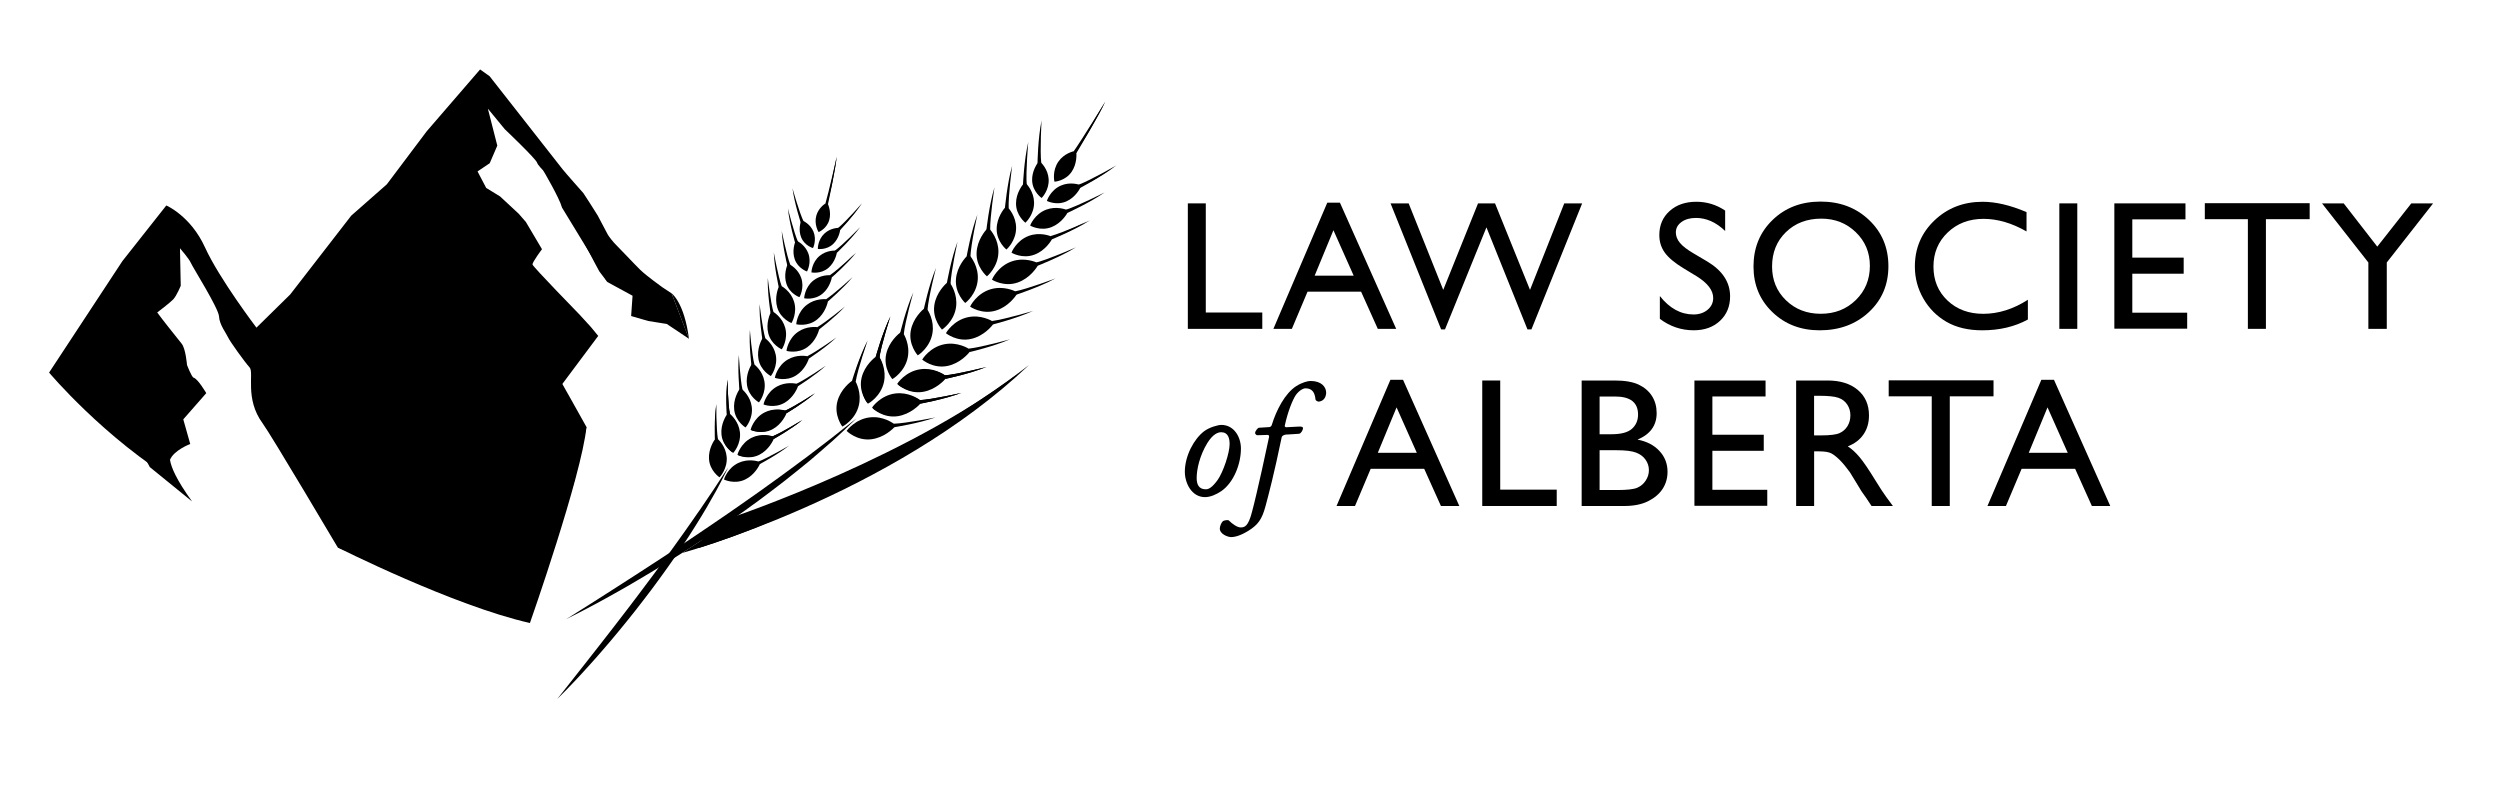<?xml version="1.0" encoding="utf-8"?>
<!-- Generator: Adobe Illustrator 16.0.0, SVG Export Plug-In . SVG Version: 6.00 Build 0)  -->
<!DOCTYPE svg PUBLIC "-//W3C//DTD SVG 1.1//EN" "http://www.w3.org/Graphics/SVG/1.1/DTD/svg11.dtd">
<svg version="1.1" id="Layer_1" xmlns="http://www.w3.org/2000/svg" xmlns:xlink="http://www.w3.org/1999/xlink" x="0px" y="0px"
	 width="180px" height="57.56px" viewBox="0 0 180 57.56" enable-background="new 0 0 180 57.56" xml:space="preserve">
<g>
	<path d="M64.509,28.391c0.928-0.117,1.643,0.362,1.827,0.5v0c1.202-0.138,0.002,0.097,0.002,0.097v0
		c-0.165,0.189-0.79,0.843-1.71,0.979c-1.054,0.155-1.792-0.562-1.792-0.562C62.851,29.368,63.453,28.524,64.509,28.391z"/>
	<path d="M63.585,27.458c0.197-0.897-0.214-1.643-0.334-1.837l0,0c0.243-1.164,0.864-2.864,0.864-2.864
		c-0.892,2.145-0.958,2.852-0.958,2.852l0,0c-0.202,0.142-0.903,0.69-1.119,1.579c-0.247,1.017,0.397,1.81,0.397,1.81
		C62.473,28.987,63.361,28.479,63.585,27.458z"/>
	<path d="M66.306,26.64c0.925-0.139,1.65,0.323,1.837,0.457v0c1.199-0.168,0.005,0.096,0.005,0.096v-0.001
		c-0.16,0.194-0.769,0.862-1.686,1.02c-1.051,0.181-1.806-0.518-1.806-0.518C64.671,27.656,65.252,26.798,66.306,26.64z"/>
	<path d="M65.359,25.729c0.176-0.901-0.252-1.637-0.378-1.829h0c0.215-1.169-0.095-0.009-0.095-0.009l0,0
		c-0.198,0.147-0.886,0.712-1.081,1.605c-0.222,1.023,0.441,1.8,0.441,1.8C64.284,27.285,65.159,26.756,65.359,25.729z"/>
	<path d="M62.47,24.513c0,0-0.713,2.045-0.861,2.967l-0.263-0.065C61.345,27.415,61.857,25.689,62.47,24.513z"/>
	<path d="M64.104,22.795c0,0-0.666,2.061-0.793,2.986l-0.265-0.06C63.046,25.722,63.519,23.985,64.104,22.795z"/>
	<path d="M65.758,21.056c0,0-0.593,2.083-0.688,3.012l-0.267-0.051C64.803,24.017,65.215,22.265,65.758,21.056z"/>
	<path d="M69.219,28.287c0,0-2.081,0.473-3.007,0.525l0.048,0.251C66.26,29.063,68.009,28.747,69.219,28.287z"/>
	<path d="M67.138,23.981c0.145-0.907-0.309-1.628-0.441-1.814h0c0.175-1.175-0.096-0.006-0.096-0.006h0
		c-0.193,0.154-0.862,0.742-1.025,1.641c-0.187,1.03,0.502,1.784,0.502,1.784C66.116,25.573,66.973,25.014,67.138,23.981z"/>
	<path d="M67.394,19.283c0,0-0.541,2.097-0.613,3.028l-0.268-0.043C66.514,22.268,66.881,20.505,67.394,19.283z"/>
	<path d="M40.777,44.573c0,0,0.336-0.212,0.925-0.583c0.294-0.186,0.65-0.412,1.06-0.67c0.408-0.261,0.869-0.554,1.371-0.875
		c0.501-0.322,1.043-0.671,1.618-1.04c0.576-0.367,1.173-0.768,1.799-1.169c0.625-0.404,1.259-0.838,1.915-1.263
		c0.646-0.438,1.31-0.874,1.961-1.325c0.653-0.45,1.315-0.888,1.949-1.343c0.318-0.226,0.636-0.448,0.95-0.666
		c0.316-0.216,0.62-0.442,0.921-0.658c0.601-0.438,1.192-0.848,1.735-1.26c0.273-0.204,0.54-0.4,0.798-0.592
		c0.129-0.094,0.257-0.188,0.381-0.279c0.123-0.095,0.243-0.188,0.361-0.278c0.471-0.364,0.906-0.694,1.292-0.986
		c0.379-0.3,0.71-0.562,0.982-0.778c0.272-0.216,0.489-0.382,0.636-0.498c0.147-0.114,0.226-0.176,0.226-0.176
		s-0.072,0.069-0.207,0.197s-0.331,0.32-0.585,0.558c-0.255,0.237-0.559,0.533-0.92,0.855c-0.365,0.319-0.777,0.68-1.231,1.069
		c-0.112,0.097-0.228,0.196-0.346,0.298c-0.12,0.098-0.242,0.198-0.367,0.3c-0.25,0.203-0.509,0.412-0.775,0.627
		c-0.529,0.435-1.103,0.873-1.698,1.323c-0.592,0.455-1.214,0.911-1.853,1.367c-0.633,0.462-1.293,0.907-1.946,1.363
		c-0.658,0.449-1.327,0.88-1.979,1.315c-0.329,0.213-0.657,0.42-0.982,0.625c-0.325,0.204-0.645,0.409-0.963,0.603
		c-0.635,0.393-1.252,0.766-1.843,1.11c-0.295,0.173-0.58,0.344-0.859,0.504c-0.28,0.159-0.551,0.312-0.81,0.458
		c-0.518,0.297-1.001,0.554-1.427,0.787c-0.427,0.229-0.801,0.427-1.111,0.585c-0.308,0.161-0.555,0.281-0.721,0.364
		C40.867,44.53,40.777,44.573,40.777,44.573z"/>
	<path d="M62.655,30.048c0.93-0.096,1.633,0.4,1.813,0.542v0c1.206-0.111,0,0.097,0,0.097v0c-0.169,0.186-0.808,0.825-1.731,0.94
		c-1.058,0.131-1.78-0.603-1.78-0.603C60.974,30.987,61.595,30.157,62.655,30.048z"/>
	<path d="M61.833,29.2c0.218-0.893-0.176-1.647-0.292-1.844h0c0.27-1.158,0.929-2.843,0.929-2.843
		c-0.94,2.124-1.023,2.83-1.023,2.83h0c-0.206,0.138-0.919,0.67-1.154,1.553c-0.27,1.012,0.356,1.819,0.356,1.819
		C60.687,30.704,61.586,30.217,61.833,29.2z"/>
	<path d="M68.012,24.782c0.919-0.17,1.66,0.267,1.852,0.394v0c1.192-0.209,0.008,0.096,0.008,0.096v-0.001
		c-0.153,0.199-0.739,0.888-1.65,1.077c-1.044,0.216-1.823-0.456-1.823-0.456C66.413,25.854,66.964,24.977,68.012,24.782z"/>
	<path d="M69.689,22.839c0.915-0.195,1.667,0.222,1.862,0.344v0c1.186-0.24,0.011,0.096,0.011,0.096l0-0.001
		c-0.148,0.204-0.715,0.907-1.621,1.12c-1.038,0.245-1.834-0.407-1.834-0.407C68.119,23.953,68.647,23.061,69.689,22.839z"/>
	<path d="M68.838,22.099c0.12-0.91-0.352-1.619-0.489-1.802h0c0.144-1.18-0.096-0.004-0.096-0.004h0.001
		c-0.19,0.16-0.842,0.765-0.981,1.668c-0.16,1.035,0.55,1.77,0.55,1.77C67.86,23.716,68.702,23.136,68.838,22.099z"/>
	<path d="M71.349,20.82c0.899-0.256,1.678,0.109,1.881,0.217v0c1.167-0.319,0.017,0.096,0.017,0.096v0
		c-0.134,0.212-0.652,0.953-1.542,1.227c-1.019,0.313-1.857-0.283-1.857-0.283C69.857,22.037,70.325,21.111,71.349,20.82z"/>
	<path d="M70.4,20.118c0.059-0.917-0.46-1.591-0.609-1.765l0,0c0.063-1.187-0.096,0.003-0.096,0.003h0
		c-0.178,0.172-0.788,0.819-0.866,1.73c-0.09,1.043,0.667,1.729,0.667,1.729C69.533,21.798,70.333,21.161,70.4,20.118z"/>
	<path d="M72.865,18.814c0.888-0.296,1.681,0.034,1.889,0.134v0c1.152-0.371,0.021,0.094,0.021,0.094l0,0
		c-0.125,0.218-0.609,0.981-1.486,1.294c-1.004,0.359-1.868-0.2-1.868-0.2C71.429,20.097,71.855,19.151,72.865,18.814z"/>
	<path d="M71.886,18.161c0.018-0.918-0.531-1.569-0.688-1.736h0c0.011-1.188-0.096,0.007-0.096,0.007h0
		c-0.17,0.18-0.75,0.854-0.788,1.767c-0.043,1.046,0.744,1.697,0.744,1.697C71.093,19.878,71.866,19.207,71.886,18.161z"/>
	<path d="M74.083,16.98c0.784-0.285,1.5-0.009,1.688,0.075v0c1.019-0.357,2.478-1.117,2.478-1.117
		c-1.828,1.055-2.456,1.201-2.456,1.201l0,0c-0.106,0.198-0.52,0.89-1.294,1.189c-0.887,0.343-1.671-0.135-1.671-0.135
		C72.832,18.157,73.189,17.304,74.083,16.98z"/>
	<path d="M73.16,16.399c-0.005-0.819-0.51-1.387-0.653-1.532h0c-0.018-1.061-0.086,0.008-0.086,0.008h0.001
		c-0.148,0.164-0.65,0.779-0.662,1.594c-0.013,0.934,0.703,1.497,0.703,1.497C72.493,17.949,73.166,17.333,73.16,16.399z"/>
	<path d="M75.322,15.097c0.726-0.275,1.395-0.028,1.571,0.047l0,0c0.942-0.347,0.021,0.078,0.021,0.078v0
		c-0.096,0.185-0.472,0.833-1.188,1.123c-0.82,0.331-1.555-0.103-1.555-0.103C74.176,16.208,74.497,15.411,75.322,15.097z"/>
	<path d="M74.453,14.569c-0.016-0.762-0.493-1.283-0.628-1.416l0,0c-0.032-0.986-0.079,0.009-0.079,0.009h0.001
		c-0.136,0.155-0.594,0.733-0.594,1.492c0,0.868,0.674,1.382,0.674,1.382C73.855,16.019,74.472,15.436,74.453,14.569z"/>
	<path d="M76.378,13.364c0.652-0.286,1.275-0.09,1.44-0.029v0c0.847-0.361,2.046-1.087,2.046-1.087
		c-1.498,0.999-2.023,1.157-2.023,1.157l0,0c-0.079,0.174-0.394,0.786-1.036,1.083c-0.735,0.341-1.429-0.022-1.429-0.022
		C75.379,14.435,75.636,13.689,76.378,13.364z"/>
	<path d="M76.214,11.623c0.413-0.579,1.048-0.732,1.221-0.764l0,0c0.491-0.75,2.145-3.541,2.145-3.541
		c-0.974,1.958-2.089,3.589-2.089,3.589l0,0c0.022,0.19,0.065,0.876-0.332,1.461c-0.457,0.671-1.238,0.715-1.238,0.715
		C75.907,13.055,75.745,12.283,76.214,11.623z"/>
	<path d="M75.502,12.883c-0.05-0.697-0.511-1.152-0.641-1.268h0c-0.074-0.901-0.072,0.012-0.072,0.012v0
		c-0.116,0.147-0.51,0.699-0.475,1.393c0.041,0.795,0.681,1.234,0.681,1.234C75.021,14.239,75.559,13.677,75.502,12.883z"/>
	<path d="M63.641,27.527c0.197-0.897-0.213-1.643-0.334-1.837h0c0.243-1.164-0.096-0.012-0.096-0.012h0
		c-0.202,0.143-0.903,0.69-1.119,1.579c-0.247,1.018,0.397,1.811,0.397,1.811C62.529,29.056,63.417,28.549,63.641,27.527z"/>
	<path d="M64.104,22.795c0,0-0.666,2.061-0.793,2.986l-0.265-0.06C63.046,25.722,63.519,23.985,64.104,22.795z"/>
	<path d="M68.943,17.402c0,0-0.466,2.114-0.505,3.048l-0.27-0.034C68.168,20.416,68.474,18.643,68.943,17.402z"/>
	<path d="M70.372,15.455c0,0-0.466,2.115-0.504,3.048l-0.27-0.034C69.598,18.469,69.902,16.695,70.372,15.455z"/>
	<path d="M72.876,11.934c0,0-0.29,2.146-0.252,3.079l-0.271-0.012C72.354,15.001,72.511,13.208,72.876,11.934z"/>
	<path d="M74.036,10.226c0,0-0.192,2.157-0.111,3.088l-0.271,0C73.653,13.314,73.729,11.516,74.036,10.226z"/>
	<path d="M74.993,8.674c0,0-0.128,2.162-0.02,3.089l-0.272,0.009C74.701,11.772,74.724,9.972,74.993,8.674z"/>
	<path d="M80.375,11.909c0,0-1.849,1.066-2.718,1.391l0.12,0.226C77.776,13.525,79.354,12.707,80.375,11.909z"/>
	<path d="M79.529,13.856c0,0-1.902,0.968-2.788,1.245l0.107,0.232C76.849,15.333,78.468,14.599,79.529,13.856z"/>
	<path d="M78.469,15.87c0,0-1.94,0.889-2.837,1.129l0.098,0.236C75.73,17.235,77.378,16.568,78.469,15.87z"/>
	<path d="M77.467,17.808c0,0-1.953,0.861-2.853,1.09l0.095,0.237C74.709,19.135,76.367,18.49,77.467,17.808z"/>
	<path d="M75.997,20.043c0,0-1.996,0.754-2.907,0.934l0.082,0.242C73.171,21.219,74.861,20.666,75.997,20.043z"/>
	<path d="M74.392,22.381c0,0-2.043,0.614-2.965,0.73l0.065,0.247C71.492,23.359,73.216,22.923,74.392,22.381z"/>
	<path d="M72.722,24.429c0,0-2.055,0.575-2.978,0.673l0.06,0.248C69.805,25.351,71.537,24.949,72.722,24.429z"/>
	<path d="M71.014,26.423c0,0-2.068,0.528-2.993,0.604l0.054,0.25C68.075,27.277,69.816,26.916,71.014,26.423z"/>
	<path d="M66.244,26.589c0.925-0.139,1.65,0.323,1.838,0.457v0c1.199-0.167,0.005,0.097,0.005,0.097v-0.001
		c-0.16,0.194-0.769,0.862-1.686,1.02c-1.051,0.18-1.806-0.519-1.806-0.519C64.609,27.606,65.191,26.747,66.244,26.589z"/>
	<path d="M71.014,26.423c0,0-2.068,0.528-2.993,0.604l0.054,0.25C68.075,27.277,69.816,26.916,71.014,26.423z"/>
	<path d="M64.462,28.33c0.927-0.117,1.641,0.363,1.826,0.501v0c1.202-0.139,0.002,0.097,0.002,0.097v0
		c-0.165,0.19-0.79,0.843-1.71,0.979c-1.055,0.155-1.793-0.561-1.793-0.561C62.803,29.307,63.405,28.463,64.462,28.33z"/>
	<path d="M69.219,28.287c0,0-2.081,0.473-3.007,0.525l0.048,0.251C66.26,29.063,68.009,28.747,69.219,28.287z"/>
	<path d="M67.362,30.053c0,0-2.092,0.424-3.02,0.455l0.042,0.252C64.384,30.76,66.141,30.485,67.362,30.053z"/>
	<path d="M71.604,13.488c0,0-0.331,2.14-0.311,3.074l-0.271-0.017C71.023,16.545,71.215,14.755,71.604,13.488z"/>
	<path d="M77.499,11.024c0,0,1.689-2.802,2.08-3.706c0,0-1.732,2.822-2.27,3.569L77.499,11.024z"/>
	<path d="M49.122,39.813c0,0,15.058-4.13,24.959-13.525c0,0-9.406,7.552-22.351,11.808L49.122,39.813z"/>
</g>
<g>
	<path d="M54.173,31.553c0.686-0.335,1.364-0.154,1.543-0.096v0c0.892-0.425,0.028,0.074,0.028,0.074l0-0.001
		c-0.077,0.19-0.387,0.86-1.062,1.208c-0.774,0.399-1.534,0.041-1.534,0.041C53.15,32.747,53.392,31.935,54.173,31.553z"/>
	<path d="M53.212,31.077c-0.085-0.745-0.599-1.213-0.744-1.331l0,0c-0.119-0.963-0.09-2.44-0.09-2.44
		c-0.122,1.892,0.014,2.456,0.014,2.456l0,0c-0.119,0.164-0.515,0.772-0.447,1.516c0.079,0.851,0.786,1.293,0.786,1.293
		C52.757,32.552,53.309,31.926,53.212,31.077z"/>
	<path d="M55.097,29.725c0.678-0.352,1.36-0.187,1.541-0.132v0c0.881-0.446,0.029,0.073,0.029,0.073l0,0
		c-0.072,0.192-0.366,0.869-1.032,1.233c-0.764,0.417-1.532,0.077-1.532,0.077C54.103,30.943,54.326,30.126,55.097,29.725z"/>
	<path d="M54.125,29.272c-0.103-0.743-0.628-1.198-0.775-1.312h0c-0.143-0.96-0.077,0.018-0.077,0.018h0
		c-0.115,0.167-0.497,0.785-0.41,1.526c0.098,0.849,0.816,1.274,0.816,1.274C53.706,30.758,54.243,30.119,54.125,29.272z"/>
	<path d="M51.572,29.097c0,0-0.01,1.768,0.12,2.52l-0.221,0.019C51.47,31.636,51.41,30.168,51.572,29.097z"/>
	<path d="M52.38,27.338c0,0,0.03,1.768,0.176,2.516l-0.22,0.024C52.336,29.878,52.243,28.412,52.38,27.338z"/>
	<path d="M53.198,25.557c0,0,0.092,1.766,0.264,2.508l-0.22,0.032C53.243,28.097,53.098,26.634,53.198,25.557z"/>
	<path d="M57.784,30.228c0,0-1.482,0.915-2.185,1.201l0.103,0.181C55.702,31.609,56.97,30.903,57.784,30.228z"/>
	<path d="M55.037,27.452c-0.128-0.739-0.669-1.176-0.82-1.286h0c-0.176-0.954-0.076,0.021-0.076,0.021l0,0
		c-0.108,0.17-0.469,0.801-0.357,1.539c0.128,0.845,0.859,1.246,0.859,1.246C54.669,28.951,55.183,28.293,55.037,27.452z"/>
	<path d="M53.993,23.754c0,0,0.137,1.763,0.328,2.501l-0.218,0.037C54.102,26.293,53.919,24.834,53.993,23.754z"/>
	<path d="M40.12,50.329c0,0,0.804-1.02,2.009-2.548c0.3-0.383,0.625-0.797,0.968-1.236c0.342-0.439,0.703-0.902,1.076-1.382
		c0.37-0.481,0.752-0.979,1.141-1.484c0.383-0.509,0.78-1.021,1.163-1.543c0.386-0.52,0.781-1.032,1.151-1.551
		c0.186-0.258,0.373-0.513,0.559-0.764c0.188-0.25,0.363-0.503,0.54-0.75c0.349-0.496,0.699-0.967,1.011-1.427
		c0.159-0.229,0.313-0.451,0.462-0.666c0.076-0.107,0.15-0.212,0.224-0.315c0.07-0.105,0.139-0.208,0.207-0.309
		c0.269-0.404,0.521-0.772,0.744-1.098c0.216-0.331,0.405-0.619,0.561-0.856c0.154-0.238,0.281-0.422,0.365-0.549
		c0.085-0.127,0.13-0.194,0.13-0.194s-0.036,0.073-0.104,0.209c-0.069,0.136-0.167,0.337-0.299,0.588
		c-0.133,0.252-0.286,0.563-0.478,0.909c-0.195,0.346-0.415,0.735-0.66,1.157c-0.239,0.426-0.525,0.87-0.819,1.345
		c-0.292,0.478-0.617,0.969-0.958,1.475c-0.336,0.509-0.694,1.028-1.067,1.549c-0.367,0.525-0.758,1.044-1.143,1.569
		c-0.39,0.521-0.793,1.03-1.183,1.538c-0.197,0.252-0.397,0.499-0.595,0.743c-0.198,0.243-0.391,0.485-0.587,0.719
		c-0.387,0.47-0.768,0.92-1.135,1.341c-0.184,0.21-0.359,0.418-0.534,0.614c-0.176,0.195-0.345,0.384-0.508,0.565
		c-0.324,0.365-0.632,0.689-0.9,0.98c-0.272,0.288-0.511,0.537-0.71,0.74c-0.198,0.205-0.358,0.36-0.466,0.468
		C40.177,50.271,40.12,50.329,40.12,50.329z"/>
	<path d="M53.178,33.324c0.694-0.319,1.367-0.123,1.545-0.061l0,0c0.901-0.404,0.026,0.074,0.026,0.074l0,0
		c-0.082,0.188-0.406,0.851-1.089,1.184c-0.783,0.381-1.534,0.005-1.534,0.005C52.128,34.494,52.388,33.688,53.178,33.324z"/>
	<path d="M52.32,32.886c-0.068-0.747-0.572-1.227-0.714-1.347h0c-0.098-0.966-0.035-2.442-0.035-2.442
		c-0.165,1.889-0.042,2.456-0.042,2.456l0,0c-0.122,0.161-0.532,0.76-0.481,1.504c0.06,0.853,0.756,1.311,0.756,1.311
		C51.831,34.35,52.397,33.736,52.32,32.886z"/>
	<path d="M55.924,27.839c0.665-0.375,1.353-0.233,1.535-0.186l0,0c0.866-0.477,0.032,0.072,0.032,0.072l0,0
		c-0.065,0.194-0.336,0.881-0.989,1.268c-0.75,0.444-1.529,0.13-1.529,0.13C54.972,29.09,55.166,28.266,55.924,27.839z"/>
	<path d="M56.706,25.895c0.655-0.393,1.345-0.27,1.529-0.227v0c0.853-0.499,0.034,0.072,0.034,0.072v-0.001
		c-0.061,0.196-0.312,0.89-0.956,1.294c-0.737,0.463-1.524,0.17-1.524,0.17C55.788,27.17,55.96,26.341,56.706,25.895z"/>
	<path d="M55.854,25.548c-0.148-0.735-0.701-1.157-0.854-1.263l0,0c-0.201-0.949-0.075,0.022-0.075,0.022h0
		c-0.104,0.173-0.448,0.813-0.316,1.548c0.15,0.841,0.892,1.222,0.892,1.222C55.525,27.057,56.021,26.385,55.854,25.548z"/>
	<path d="M57.454,23.896c0.627-0.436,1.325-0.359,1.511-0.329h0c0.817-0.556,0.038,0.069,0.038,0.069v-0.001
		c-0.047,0.2-0.251,0.909-0.866,1.355c-0.704,0.512-1.51,0.273-1.51,0.273C56.624,25.231,56.74,24.392,57.454,23.896z"/>
	<path d="M56.536,23.604c-0.197-0.724-0.777-1.107-0.938-1.202h0c-0.264-0.934-0.073,0.027-0.073,0.027h0
		c-0.093,0.18-0.392,0.842-0.211,1.565c0.207,0.83,0.973,1.159,0.973,1.159C56.31,25.131,56.76,24.428,56.536,23.604z"/>
	<path d="M58.095,21.945c0.607-0.463,1.308-0.418,1.495-0.396v0c0.792-0.591,0.041,0.067,0.041,0.067v0
		c-0.038,0.202-0.211,0.919-0.805,1.393c-0.681,0.542-1.496,0.339-1.496,0.339C57.325,23.316,57.404,22.473,58.095,21.945z"/>
	<path d="M57.166,21.701c-0.229-0.714-0.825-1.072-0.99-1.16h0.001c-0.306-0.921-0.073,0.031-0.073,0.031l0,0
		c-0.084,0.184-0.354,0.858-0.141,1.573c0.244,0.819,1.023,1.115,1.023,1.115C57.008,23.236,57.427,22.514,57.166,21.701z"/>
	<path d="M58.55,20.207c0.531-0.427,1.157-0.403,1.324-0.388l0,0c0.692-0.546,1.618-1.518,1.618-1.518
		c-1.133,1.298-1.58,1.577-1.58,1.577l0,0c-0.029,0.181-0.166,0.825-0.685,1.261c-0.595,0.5-1.327,0.337-1.327,0.337
		C57.896,21.447,57.947,20.694,58.55,20.207z"/>
	<path d="M57.684,20.003c-0.221-0.632-0.761-0.937-0.91-1.011v0c-0.294-0.814-0.063,0.029-0.063,0.029h0
		c-0.071,0.166-0.296,0.773-0.09,1.406c0.236,0.725,0.938,0.97,0.938,0.97C57.58,21.376,57.936,20.722,57.684,20.003z"/>
	<path d="M59.01,18.425c0.488-0.404,1.07-0.391,1.226-0.379h0c0.637-0.518,0.037,0.054,0.037,0.054l0,0
		c-0.025,0.168-0.144,0.769-0.62,1.182c-0.545,0.473-1.229,0.332-1.229,0.332C58.418,19.586,58.456,18.885,59.01,18.425z"/>
	<path d="M58.199,18.247c-0.214-0.584-0.72-0.86-0.859-0.927v0c-0.285-0.753-0.058,0.028-0.058,0.028v0
		c-0.064,0.155-0.265,0.724-0.064,1.31c0.229,0.671,0.886,0.889,0.886,0.889C58.121,19.525,58.443,18.912,58.199,18.247z"/>
	<path d="M59.368,16.807c0.428-0.393,0.961-0.407,1.104-0.403l0,0c0.559-0.503,1.292-1.381,1.292-1.381
		c-0.892,1.167-1.256,1.429-1.256,1.429h0c-0.015,0.155-0.096,0.71-0.514,1.11c-0.478,0.458-1.109,0.361-1.109,0.361
		C58.879,17.898,58.88,17.254,59.368,16.807z"/>
	<path d="M58.781,15.505c0.166-0.557,0.616-0.843,0.741-0.913l0,0c0.181-0.709,0.721-3.301,0.721-3.301
		c-0.234,1.77-0.665,3.324-0.665,3.324h0c0.067,0.141,0.283,0.659,0.13,1.217c-0.175,0.638-0.767,0.879-0.767,0.879
		C58.922,16.692,58.593,16.139,58.781,15.505z"/>
	<path d="M58.564,16.667c-0.223-0.525-0.699-0.755-0.83-0.81h0c-0.295-0.676-0.053,0.029-0.053,0.029l0,0
		c-0.051,0.145-0.209,0.674,0.002,1.202c0.241,0.604,0.852,0.773,0.852,0.773C58.551,17.841,58.818,17.265,58.564,16.667z"/>
	<path d="M53.274,31.115c-0.085-0.745-0.6-1.213-0.745-1.331h0c-0.12-0.963-0.077,0.017-0.077,0.017l0,0
		c-0.119,0.164-0.516,0.772-0.447,1.515c0.079,0.852,0.786,1.294,0.786,1.294C52.818,32.591,53.371,31.964,53.274,31.115z"/>
	<path d="M52.38,27.338c0,0,0.03,1.768,0.176,2.516l-0.22,0.024C52.336,29.878,52.243,28.412,52.38,27.338z"/>
	<path d="M54.692,21.892c0,0,0.198,1.757,0.416,2.488l-0.218,0.045C54.89,24.425,54.658,22.975,54.692,21.892z"/>
	<path d="M55.281,20.01c0,0,0.199,1.757,0.416,2.488l-0.217,0.044C55.48,22.543,55.246,21.092,55.281,20.01z"/>
	<path d="M56.285,16.627c0,0,0.344,1.735,0.619,2.445l-0.212,0.063C56.691,19.136,56.339,17.709,56.285,16.627z"/>
	<path d="M56.729,15.002c0,0,0.422,1.717,0.73,2.415l-0.209,0.072C57.25,17.489,56.833,16.08,56.729,15.002z"/>
	<path d="M57.058,13.55c0,0,0.473,1.704,0.801,2.392l-0.207,0.079C57.652,16.021,57.193,14.624,57.058,13.55z"/>
	<path d="M62.071,14.626c0,0-1.146,1.312-1.732,1.792l0.152,0.143C60.49,16.562,61.493,15.512,62.071,14.626z"/>
	<path d="M61.931,16.354c0,0-1.213,1.25-1.824,1.699l0.145,0.151C60.252,18.204,61.308,17.208,61.931,16.354z"/>
	<path d="M61.646,18.19c0,0-1.264,1.199-1.893,1.623l0.138,0.156C59.891,19.968,60.987,19.018,61.646,18.19z"/>
	<path d="M61.384,19.952c0,0-1.28,1.182-1.915,1.596l0.136,0.158C59.605,21.706,60.714,20.77,61.384,19.952z"/>
	<path d="M60.839,22.067c0,0-1.342,1.11-1.998,1.49l0.127,0.166C58.968,23.723,60.126,22.848,60.839,22.067z"/>
	<path d="M60.218,24.298c0,0-1.416,1.015-2.097,1.348l0.115,0.173C58.236,25.819,59.453,25.027,60.218,24.298z"/>
	<path d="M59.47,26.321c0,0-1.436,0.987-2.123,1.308l0.111,0.176C57.458,27.805,58.691,27.036,59.47,26.321z"/>
	<path d="M58.677,28.314c0,0-1.458,0.953-2.152,1.257l0.107,0.179C56.632,29.75,57.881,29.01,58.677,28.314z"/>
	<path d="M55.036,29.703c0.678-0.352,1.36-0.187,1.541-0.133h0c0.882-0.447,0.029,0.073,0.029,0.073l0,0
		c-0.072,0.191-0.366,0.869-1.032,1.233c-0.764,0.417-1.532,0.077-1.532,0.077C54.042,30.92,54.265,30.103,55.036,29.703z"/>
	<path d="M58.677,28.314c0,0-1.458,0.953-2.152,1.257l0.107,0.179C56.632,29.75,57.881,29.01,58.677,28.314z"/>
	<path d="M54.12,31.518c0.686-0.335,1.364-0.154,1.543-0.096l0,0c0.892-0.425,0.027,0.074,0.027,0.074v0
		c-0.077,0.19-0.387,0.86-1.062,1.208c-0.774,0.399-1.533,0.041-1.533,0.041C53.097,32.712,53.339,31.901,54.12,31.518z"/>
	<path d="M57.784,30.228c0,0-1.482,0.915-2.185,1.201l0.103,0.181C55.702,31.609,56.97,30.903,57.784,30.228z"/>
	<path d="M56.815,32.083c0,0-1.503,0.88-2.212,1.149l0.099,0.184C54.702,33.416,55.987,32.739,56.815,32.083z"/>
	<path d="M55.713,18.165c0,0,0.31,1.741,0.573,2.457l-0.214,0.059C56.072,20.68,55.747,19.247,55.713,18.165z"/>
	<path d="M59.615,14.703c0,0,0.564-2.611,0.627-3.413c0,0-0.591,2.638-0.81,3.357L59.615,14.703z"/>
</g>
<g>
	<path d="M85.524,14.643h1.293v7.858h4.068v1.177h-5.361V14.643z"/>
	<path d="M95.565,14.591h0.909l4.051,9.086h-1.324L97.998,21h-3.855l-1.128,2.677h-1.33L95.565,14.591z M97.465,19.849l-1.458-3.273
		l-1.352,3.273H97.465z"/>
	<path d="M112.626,14.643h1.289l-3.652,9.074h-0.285l-2.954-7.348l-2.985,7.348h-0.277l-3.642-9.074h1.303l2.49,6.229l2.506-6.229
		h1.223l2.519,6.229L112.626,14.643z"/>
	<path d="M122.161,19.892l-0.983-0.597c-0.616-0.376-1.055-0.747-1.316-1.111s-0.391-0.784-0.391-1.258
		c0-0.711,0.247-1.289,0.741-1.733c0.493-0.444,1.135-0.666,1.923-0.666c0.754,0,1.447,0.212,2.076,0.635v1.468
		c-0.651-0.626-1.352-0.939-2.102-0.939c-0.422,0-0.77,0.097-1.041,0.293c-0.271,0.195-0.407,0.445-0.407,0.75
		c0,0.27,0.1,0.524,0.3,0.76c0.2,0.236,0.521,0.485,0.965,0.744l0.988,0.584c1.103,0.658,1.653,1.497,1.653,2.514
		c0,0.724-0.243,1.312-0.728,1.766c-0.485,0.453-1.115,0.679-1.892,0.679c-0.893,0-1.706-0.274-2.438-0.823v-1.643
		c0.698,0.885,1.507,1.327,2.425,1.327c0.405,0,0.742-0.113,1.012-0.338c0.27-0.226,0.404-0.508,0.404-0.848
		C123.351,20.907,122.955,20.386,122.161,19.892z"/>
	<path d="M131.085,14.514c1.396,0,2.559,0.441,3.487,1.326c0.929,0.884,1.393,1.992,1.393,3.324s-0.468,2.435-1.405,3.308
		c-0.938,0.874-2.12,1.31-3.545,1.31c-1.362,0-2.496-0.436-3.403-1.31c-0.907-0.873-1.36-1.967-1.36-3.282
		c0-1.35,0.457-2.466,1.371-3.35C128.535,14.955,129.689,14.514,131.085,14.514z M131.137,15.742c-1.034,0-1.884,0.323-2.55,0.97
		c-0.665,0.646-0.998,1.473-0.998,2.477c0,0.974,0.334,1.785,1.001,2.432c0.668,0.647,1.503,0.971,2.507,0.971
		c1.008,0,1.849-0.33,2.523-0.99c0.674-0.66,1.011-1.481,1.011-2.464c0-0.957-0.337-1.763-1.011-2.416
		C132.948,16.069,132.12,15.742,131.137,15.742z"/>
	<path d="M146.007,21.583v1.423c-0.951,0.518-2.045,0.776-3.287,0.776c-1.009,0-1.863-0.203-2.567-0.607
		c-0.702-0.405-1.259-0.964-1.669-1.675c-0.409-0.712-0.614-1.481-0.614-2.309c0-1.315,0.469-2.421,1.407-3.318
		c0.938-0.897,2.094-1.345,3.471-1.345c0.947,0,2.002,0.248,3.162,0.744v1.391c-1.057-0.604-2.09-0.906-3.099-0.906
		c-1.035,0-1.894,0.327-2.577,0.98c-0.684,0.653-1.025,1.471-1.025,2.455c0,0.992,0.336,1.807,1.01,2.445
		c0.672,0.638,1.532,0.958,2.58,0.958C143.894,22.592,144.962,22.255,146.007,21.583z"/>
	<path d="M148.272,14.643h1.293v9.035h-1.293V14.643z"/>
	<path d="M152.233,14.643h5.121v1.151h-3.828v2.755h3.699v1.158h-3.699v2.807h3.951v1.151h-5.244V14.643z"/>
	<path d="M158.747,14.63h7.549v1.151h-3.15v7.896h-1.299v-7.896h-3.1V14.63z"/>
	<path d="M173.614,14.643h1.57l-3.336,4.256v4.779h-1.326v-4.779l-3.338-4.256h1.562l2.418,3.115L173.614,14.643z"/>
	<path d="M100.11,27.345h0.909l4.052,9.087h-1.324l-1.204-2.678h-3.854l-1.129,2.678h-1.33L100.11,27.345z M102.011,32.603
		l-1.458-3.272l-1.352,3.272H102.011z"/>
	<path d="M106.722,27.396h1.294v7.858h4.068v1.177h-5.362V27.396z"/>
	<path d="M116.938,36.432h-3.059v-9.036h2.367c0.746,0,1.328,0.101,1.746,0.301c0.418,0.201,0.737,0.476,0.957,0.828
		c0.22,0.351,0.33,0.758,0.33,1.219c0,0.888-0.459,1.524-1.377,1.908c0.66,0.125,1.185,0.396,1.575,0.815
		c0.39,0.418,0.585,0.918,0.585,1.5c0,0.461-0.119,0.873-0.356,1.235c-0.237,0.362-0.585,0.657-1.045,0.886
		C118.202,36.318,117.627,36.432,116.938,36.432z M116.284,28.548h-1.113v2.717h0.86c0.69,0,1.181-0.132,1.472-0.395
		c0.291-0.263,0.437-0.604,0.437-1.022C117.94,28.981,117.388,28.548,116.284,28.548z M116.381,32.416h-1.21v2.866h1.275
		c0.707,0,1.187-0.055,1.438-0.165c0.253-0.11,0.455-0.282,0.608-0.515c0.153-0.232,0.229-0.483,0.229-0.75
		c0-0.276-0.081-0.528-0.243-0.756c-0.161-0.229-0.391-0.399-0.688-0.511C117.494,32.472,117.024,32.416,116.381,32.416z"/>
	<path d="M121.998,27.396h5.122v1.151h-3.829v2.756h3.699v1.157h-3.699v2.807h3.952v1.151h-5.245V27.396z"/>
	<path d="M129.322,36.432v-9.036h2.263c0.914,0,1.64,0.227,2.176,0.68c0.537,0.452,0.806,1.064,0.806,1.836
		c0,0.527-0.132,0.982-0.395,1.365c-0.262,0.384-0.64,0.67-1.131,0.86c0.289,0.19,0.572,0.448,0.848,0.776
		c0.275,0.328,0.664,0.898,1.164,1.714c0.314,0.513,0.567,0.898,0.758,1.157l0.478,0.647h-1.54l-0.394-0.596
		c-0.014-0.021-0.039-0.058-0.078-0.11l-0.252-0.356l-0.4-0.66l-0.432-0.705c-0.268-0.371-0.512-0.666-0.734-0.886
		s-0.423-0.377-0.602-0.474c-0.179-0.098-0.48-0.146-0.903-0.146h-0.337v3.933H129.322z M131.003,28.497h-0.389v2.852h0.492
		c0.655,0,1.104-0.056,1.348-0.168c0.244-0.112,0.434-0.281,0.57-0.508c0.136-0.226,0.204-0.484,0.204-0.772
		c0-0.285-0.075-0.542-0.226-0.773c-0.151-0.23-0.364-0.393-0.638-0.488S131.637,28.497,131.003,28.497z"/>
	<path d="M135.986,27.384h7.548v1.151h-3.15v7.897h-1.299v-7.897h-3.099V27.384z"/>
	<path d="M146.978,27.345h0.908l4.053,9.087h-1.324l-1.205-2.678h-3.854l-1.129,2.678h-1.33L146.978,27.345z M148.878,32.603
		l-1.457-3.272l-1.352,3.272H148.878z"/>
</g>
<g>
	<path d="M89.347,32.295c0,1.126-0.527,2.456-1.414,3.067c-0.359,0.239-0.779,0.431-1.174,0.431c-0.971,0-1.462-1.03-1.45-1.857
		c0.011-1.115,0.647-2.324,1.39-2.888c0.383-0.288,1.007-0.455,1.234-0.455C88.856,30.594,89.347,31.469,89.347,32.295z
		 M86.927,31.9c-0.563,0.922-0.767,1.917-0.767,2.516c0,0.467,0.156,0.814,0.659,0.814c0.215,0,0.467-0.144,0.85-0.67
		c0.396-0.563,0.863-1.929,0.863-2.588c0-0.419-0.107-0.852-0.611-0.852C87.682,31.121,87.323,31.265,86.927,31.9z"/>
	<path d="M93.517,30.714c0.264-0.012,0.3,0.048,0.3,0.12c0,0.108-0.132,0.372-0.276,0.396c-0.144,0.024-0.695,0.036-0.947,0.06
		c-0.06,0-0.275,0.048-0.312,0.191c-0.551,2.66-0.935,4.11-1.174,4.996c-0.251,0.911-0.527,1.306-1.222,1.738
		c-0.54,0.335-0.958,0.455-1.246,0.455c-0.228,0-0.815-0.204-0.815-0.623c0.012-0.204,0.132-0.467,0.252-0.539
		c0.06-0.036,0.335-0.096,0.396-0.036c0.276,0.275,0.623,0.503,0.851,0.503c0.299,0,0.551-0.084,0.815-1.102
		c0.359-1.318,1.138-4.937,1.234-5.416c0.012-0.06-0.024-0.144-0.084-0.144l-0.778,0.024c-0.048,0-0.144-0.096-0.144-0.155
		c0-0.168,0.216-0.384,0.264-0.384c0.096,0,0.563-0.036,0.767-0.048c0.084,0,0.156-0.108,0.167-0.144
		c0.324-1.066,0.946-2.276,1.761-2.804c0.432-0.275,0.839-0.372,1.031-0.372c0.778,0,1.126,0.42,1.126,0.851
		c0,0.108-0.036,0.371-0.24,0.527c-0.096,0.072-0.24,0.108-0.312,0.108c-0.048,0-0.203-0.072-0.215-0.144
		c-0.048-0.515-0.239-0.814-0.731-0.814c-0.131,0-0.431,0.132-0.683,0.479c-0.228,0.335-0.587,1.199-0.803,2.229
		c-0.012,0.048,0.072,0.096,0.084,0.096L93.517,30.714z"/>
</g>
<path d="M39.909,26.619c0.12,0.191,2.317,4.125,2.317,4.125l-0.924,4.083L39.909,26.619z"/>
<path d="M12.368,32.518c0,0-0.818,0.439,1.462,3.588l-3.043-2.475c0,0-0.703-1.244-0.631-1.321c0.072-0.078,2.029-1.183,2.029-1.183
	L12.368,32.518z"/>
<path d="M48.355,21.121c0,0,0.908,0.629,1.251,3.274L48.355,21.121z"/>
<path d="M39.119,12.286c0,0,1.152,1.946,1.349,2.667l3.261,5.353l-2.671-6.517l-1.635-1.655L39.119,12.286z"/>
<path d="M25.11,39.185l-0.787,0.237c0,0,3.57,1.725,14.758,2.079l0.828-2.438c0,0-10.009-0.892-10.341-0.755
	C29.236,38.443,25.11,39.185,25.11,39.185z"/>
<path d="M52.739,37.239c0,0,13.278-4.468,21.342-10.951c0,0-10.852,9.129-23.76,13.164C50.321,39.452,50.446,38.075,52.739,37.239z"
	/>
<path d="M13.196,30.193l0.501,1.775c0,0-1.177,0.44-1.458,1.139c0,0-1.326-2.141-1.307-2.215c0.019-0.075,0.803-0.99,0.803-0.99
	L13.196,30.193z"/>
<path d="M3,27.64"/>
<path d="M24.323,39.421c0,0,8.341,4.199,13.832,5.436c0,0,3.715-10.574,4.071-14.113L24.323,39.421z"/>
<path d="M48.355,21.121l-0.667-0.44c0,0-1.13-0.805-1.593-1.257s-1.475-1.54-1.7-1.753s-0.552-0.635-0.634-0.78
	c-0.055-0.095-0.634-1.211-0.725-1.372c-0.091-0.159-0.984-1.552-1.033-1.614s-1.253-1.409-1.504-1.727s-5.246-6.689-5.246-6.689
	L34.567,5l-3.842,4.45l-2.873,3.82l-2.564,2.258l-4.393,5.673l-2.431,2.39c0,0-2.674-3.517-3.706-5.783
	c-1.032-2.267-2.784-3.014-2.784-3.014l-3.16,4.003l-5.279,8.028c0,0,3.949,4.714,9.332,7.974l-1.415-2.048l1.744-2.557l1.655-1.887
	c0,0-0.581-1.01-0.91-1.115c-0.147-0.047-0.476-0.916-0.476-0.916s-0.093-1.162-0.378-1.522c-0.285-0.36-1.487-1.856-1.767-2.257
	c0,0,0.907-0.681,1.154-0.943c0.248-0.262,0.54-0.981,0.54-0.981l-0.056-2.698c0,0,0.667,0.765,0.786,1.057
	c0.118,0.292,2.004,3.274,2.027,3.856c0.023,0.583,0.536,1.237,0.655,1.51c0.119,0.273,1.207,1.787,1.546,2.157
	c0.339,0.371-0.371,2.246,0.933,4.018c0.611,0.83,5.417,8.95,5.417,8.95s2.047,0.303,2.953,0.475
	c0.998,0.189,9.489,0.912,9.489,0.912l2.316,0.692l2.221-6.673l-0.235-4.104l-0.716-2.893c0,0,1.831-2.461,2.723-3.646l-0.531-0.645
	l-0.83-0.906c0,0-3.342-3.427-3.37-3.588c-0.028-0.162,0.682-1.104,0.682-1.104l-1.16-1.96l-0.511-0.588l-1.348-1.252l-0.999-0.612
	l-0.623-1.188l0.877-0.591l0.546-1.267L35.125,7.82l1.22,1.484c0,0,2.265,2.151,2.33,2.419c0.064,0.269,1.3,1.391,1.3,1.391
	l1.244,2.736c0,0,1.846,3.571,1.931,3.689s0.579,0.767,0.579,0.767l1.815,0.986l-0.102,1.463l1.228,0.356l1.339,0.214l1.599,1.069
	L48.355,21.121z"/>
</svg>
